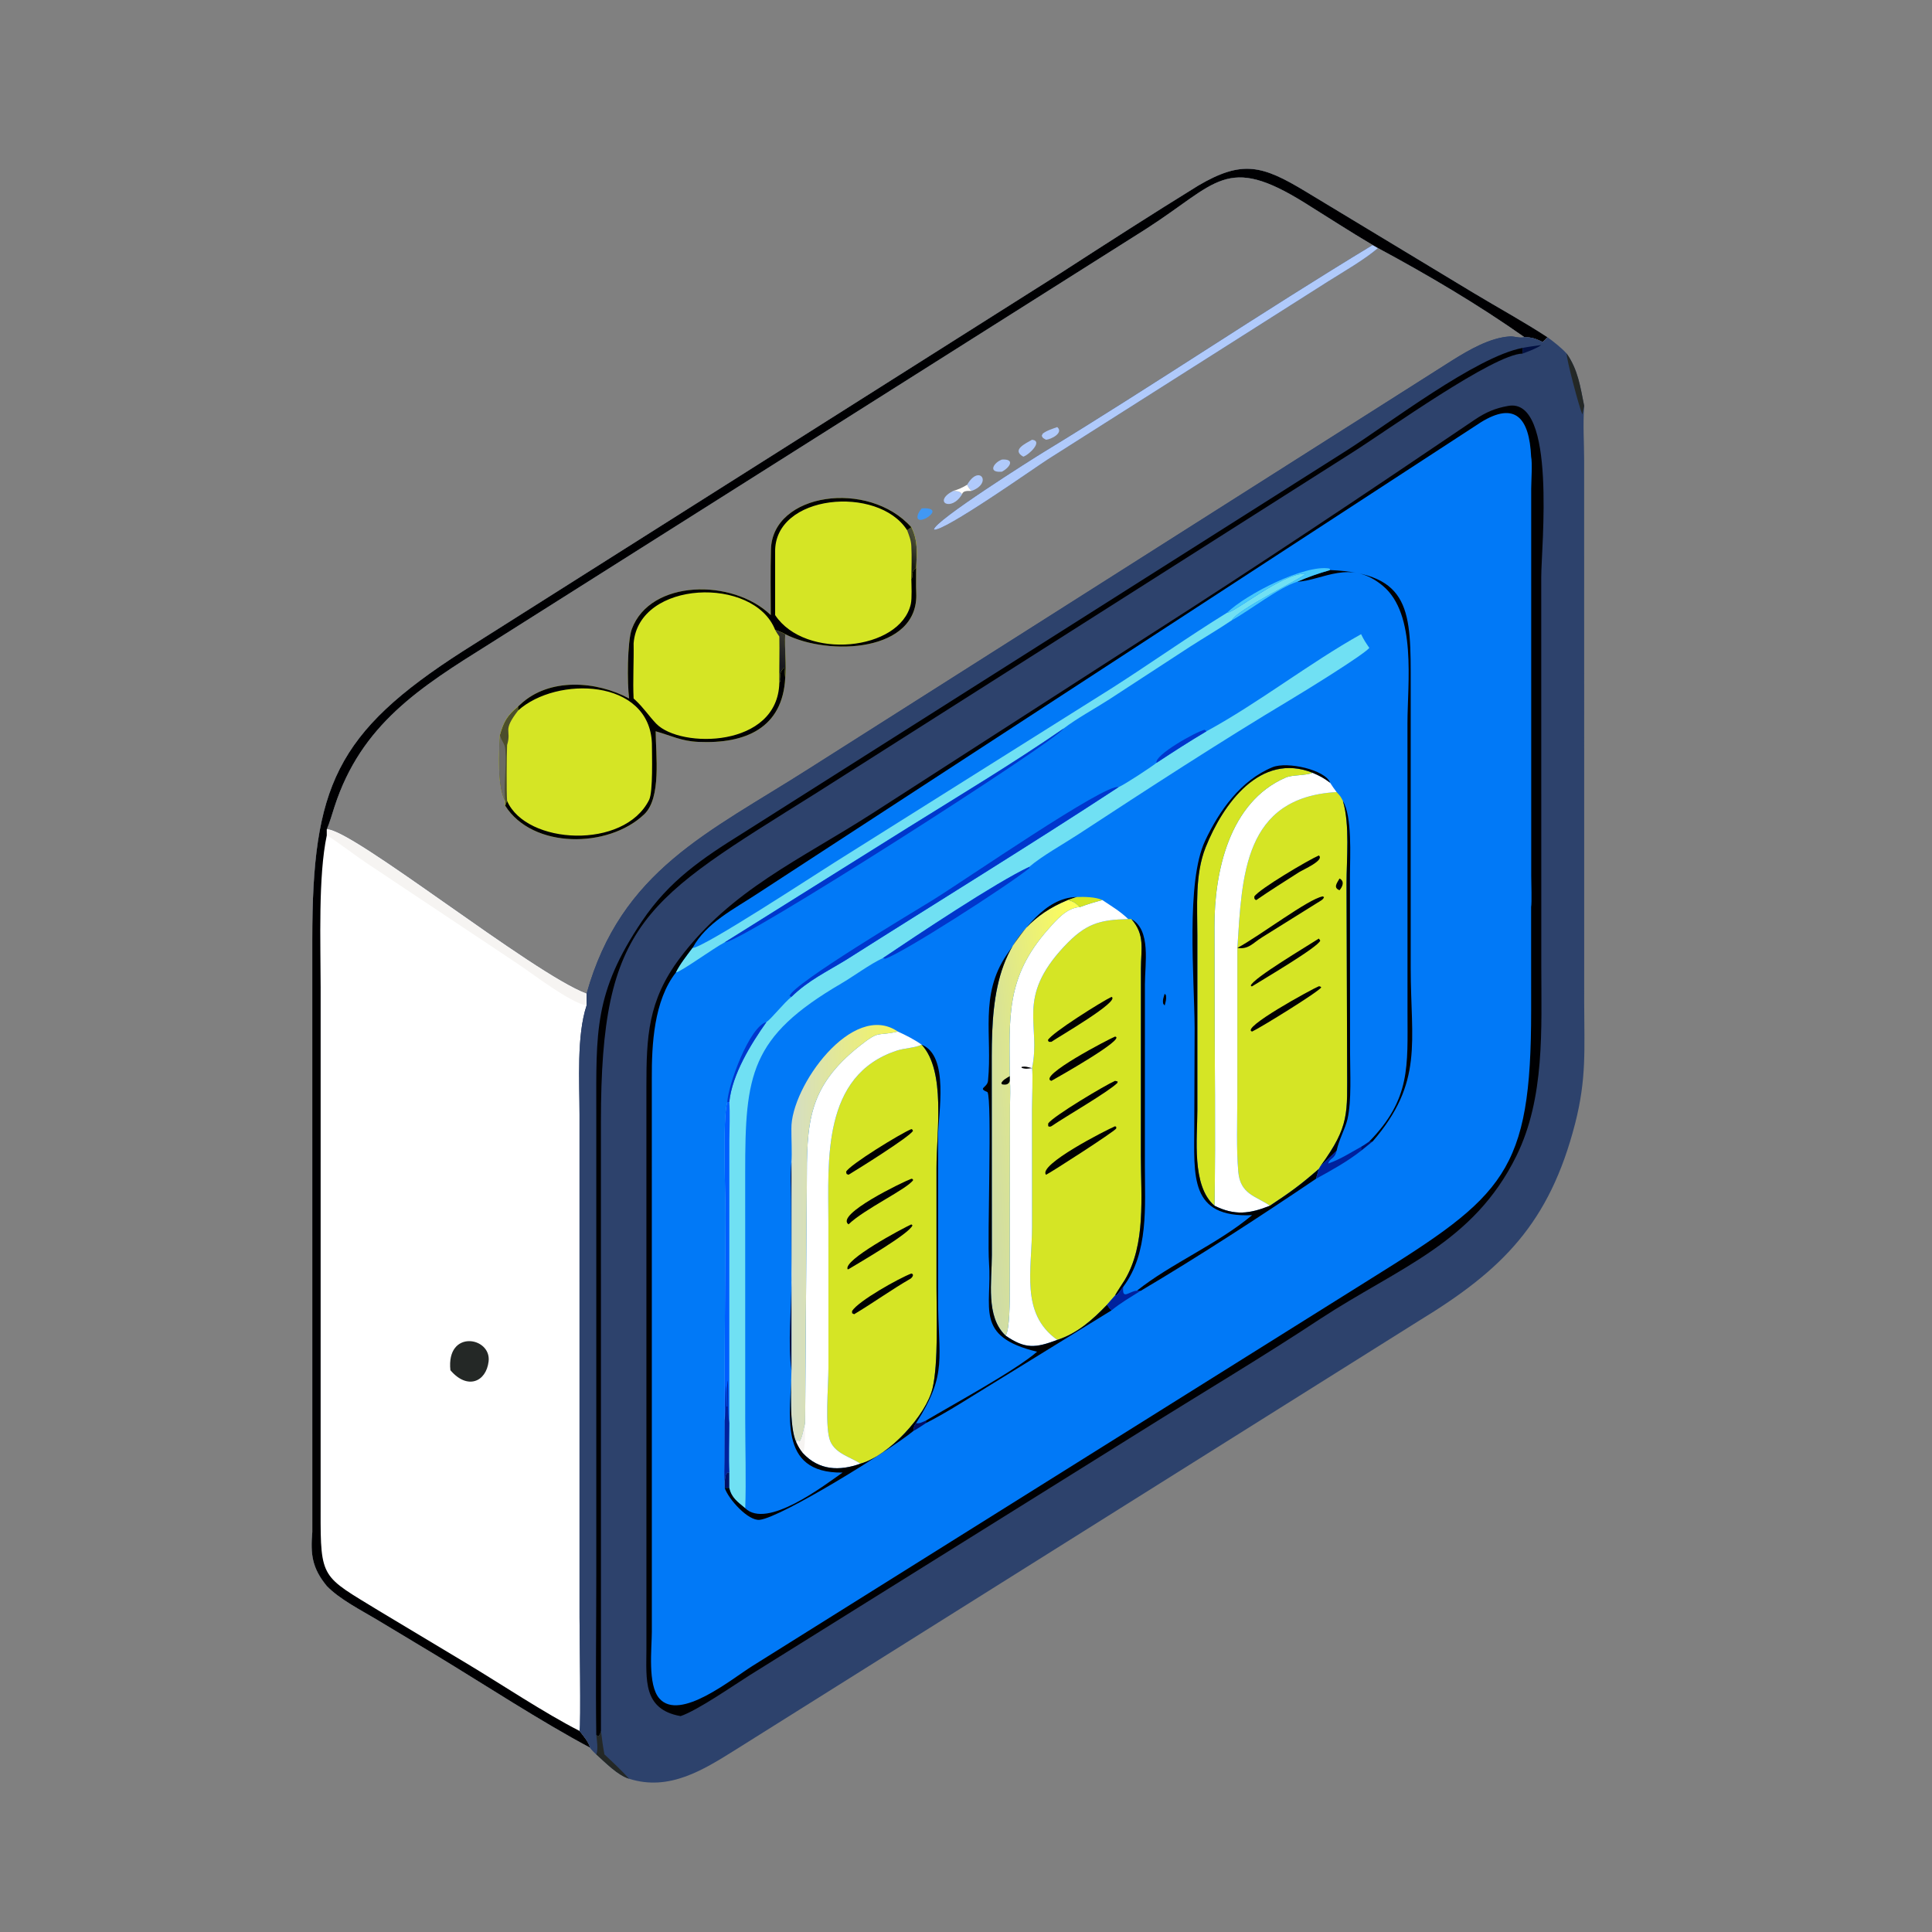 <svg width="110" height="110" viewBox="0 0 110 110" fill="none" xmlns="http://www.w3.org/2000/svg">
<rect x="0" y="0" width="110" height="110" fill="#808080" stroke="none"/>
<path d="M17.781 87.222L17.78 53.492C17.78 44.813 19.096 41.72 26.387 37.055L60.408 15.534C62.992 13.862 65.607 12.182 68.226 10.565C70.731 9.094 71.872 9.411 74.339 10.904L83.904 16.681C85.293 17.517 86.752 18.314 88.107 19.199C88.457 19.453 88.91 19.811 89.201 20.131C89.851 21.063 89.972 22.012 90.196 23.11C90.12 24.293 90.193 25.086 90.195 26.239L90.198 57.179C90.201 59.734 90.337 61.412 89.682 63.964C88.217 69.667 85.512 72.323 80.804 75.191L41.917 99.6C40.073 100.752 38.117 102.006 35.821 101.275C35.167 101.08 34.464 100.348 33.95 99.888C33.807 99.749 33.717 99.667 33.599 99.508C30.794 98.013 27.6 95.923 24.827 94.242L21.497 92.239C20.567 91.682 19.339 91.06 18.608 90.304C17.765 89.276 17.672 88.499 17.781 87.222ZM33.397 56.576C35.361 49.544 40.356 47.402 46.041 43.776L82.703 20.506C83.654 19.913 84.84 19.224 85.965 19.155C86.232 19.139 86.484 19.266 86.797 19.199C84.159 17.342 81.301 15.655 78.456 14.125C77.683 14.787 76.499 15.468 75.609 16.027L59.665 26.15C59.042 26.541 53.679 30.334 53.17 30.149C53.192 29.653 58.85 26.085 59.444 25.724C65.734 21.893 71.851 17.761 78.153 13.95C76.865 13.19 75.569 12.347 74.295 11.554C69.801 8.756 69.325 10.421 65.249 13.037L27.836 36.683C23.927 39.128 20.562 41.246 19.044 45.937C18.924 46.307 18.76 46.875 18.608 47.218C20.044 47.176 30.321 55.428 33.397 56.576Z" fill="#2D426C"/>
<path d="M43.884 35.02C43.88 33.786 43.864 32.551 43.895 31.289C43.975 28.055 49.453 27.289 51.889 30.021C52.268 30.775 52.211 31.495 52.16 32.318C52.164 32.785 52.145 33.302 52.167 33.75C52.331 37.134 47.19 37.373 44.707 36.107C44.661 36.907 44.781 37.877 44.707 38.595C44.561 41.45 42.445 42.362 39.764 42.24C38.781 42.196 38.211 41.883 37.331 41.636C37.337 42.969 37.666 45.422 36.68 46.363C34.63 48.32 30.316 48.337 28.763 45.87V45.602C28.306 44.894 28.404 42.737 28.465 41.845C28.678 41.079 28.895 40.726 29.5 40.226C29.515 40.211 29.53 40.196 29.546 40.182L29.624 40.109C31.276 38.561 33.966 38.768 35.822 39.77C35.706 38.93 35.712 36.519 35.973 35.817C37.027 32.985 41.71 32.927 43.884 35.02Z" fill="#D5E525"/>
<path d="M29.499 40.454C31.696 38.479 36.981 38.632 37.117 42.328C36.693 42.531 36.314 43.091 35.938 43.386C33.773 45.08 30.58 44.502 28.873 42.418C29.147 41.522 28.568 41.662 29.499 40.454Z" fill="#D5E525"/>
<path d="M36.075 36.629C36.36 33.023 42.925 32.788 44.133 35.862C44.218 36.01 44.269 36.101 44.373 36.24C44.102 39.577 36.763 39.418 36.075 36.629Z" fill="#D5E525"/>
<path d="M29.5 40.227C29.499 40.27 29.494 40.417 29.5 40.454C28.569 41.662 29.147 41.521 28.873 42.417C30.58 44.502 33.773 45.079 35.939 43.385C36.315 43.091 36.693 42.531 37.117 42.327C37.119 43.008 37.187 45.079 36.958 45.54C35.542 48.393 29.959 48.1 28.873 45.602L28.763 45.871V45.602C28.306 44.895 28.404 42.737 28.465 41.845C28.678 41.079 28.895 40.726 29.5 40.227Z" fill="#D5E525"/>
<path d="M29.5 40.227C29.499 40.27 29.494 40.417 29.5 40.454C28.569 41.662 29.147 41.521 28.873 42.417C28.847 42.952 28.832 45.15 28.873 45.602L28.763 45.871V45.602C28.306 44.895 28.404 42.737 28.465 41.845C28.678 41.079 28.895 40.726 29.5 40.227Z" fill="#4C4E2B"/>
<path d="M28.465 41.846C28.549 42.231 28.745 42.303 28.771 42.673L28.779 42.775C28.84 43.663 28.674 44.757 28.763 45.603C28.306 44.895 28.404 42.737 28.465 41.846Z" fill="#6A6A64"/>
<path d="M44.133 31.444C44.056 28.136 49.996 27.603 51.647 30.186C51.763 30.508 51.874 30.758 51.888 31.101C51.075 33.448 46.989 34.122 45.181 32.611C44.777 32.274 44.51 31.811 44.133 31.444Z" fill="#D5E525"/>
<path d="M51.888 30.021C52.267 30.775 52.21 31.495 52.16 32.318C51.774 32.669 52.054 32.758 51.888 32.96C51.894 33.293 51.93 34.075 51.858 34.391C51.247 37.069 45.84 37.601 44.133 35.02V31.445C44.51 31.811 44.777 32.274 45.181 32.611C46.99 34.122 51.075 33.448 51.888 31.102C51.875 30.758 51.764 30.508 51.647 30.186L51.888 30.021Z" fill="#D5E525"/>
<path d="M51.888 30.021C52.267 30.775 52.21 31.495 52.16 32.318C51.774 32.669 52.054 32.758 51.888 32.96C51.897 32.356 51.919 31.7 51.888 31.102C51.875 30.758 51.764 30.508 51.648 30.186L51.888 30.021Z" fill="url(#paint0_linear_11910_33097)"/>
<path d="M43.884 35.02C43.88 33.786 43.864 32.551 43.895 31.289C43.975 28.055 49.453 27.289 51.888 30.021L51.647 30.186C49.996 27.603 44.056 28.136 44.133 31.445V35.02C45.84 37.601 51.247 37.069 51.858 34.391C51.93 34.075 51.894 33.293 51.888 32.96C52.054 32.758 51.774 32.669 52.16 32.318C52.164 32.785 52.145 33.302 52.166 33.75C52.33 37.134 47.189 37.373 44.707 36.107C44.533 36.003 44.324 35.935 44.133 35.863C42.925 32.789 36.359 33.024 36.075 36.629C36.095 37.635 36.025 38.8 36.075 39.77L36.151 39.839C36.654 40.303 36.954 40.779 37.363 41.203C38.742 42.63 44.286 42.585 44.372 38.873C44.567 38.626 44.234 38.442 44.611 38.044L44.66 38.059L44.707 38.595C44.561 41.45 42.445 42.362 39.763 42.24C38.781 42.196 38.21 41.883 37.331 41.636C37.337 42.969 37.665 45.422 36.679 46.363C34.629 48.32 30.315 48.337 28.763 45.87L28.873 45.602C29.959 48.1 35.541 48.392 36.958 45.54C37.187 45.078 37.119 43.007 37.117 42.327C36.981 38.631 31.696 38.478 29.499 40.453C29.494 40.417 29.499 40.269 29.499 40.226C29.515 40.211 29.53 40.196 29.545 40.182L29.624 40.109C31.276 38.561 33.965 38.768 35.821 39.77C35.705 38.93 35.712 36.519 35.973 35.817C37.026 32.985 41.71 32.927 43.884 35.02Z" fill="#000002"/>
<path d="M44.133 35.863C44.324 35.935 44.533 36.003 44.707 36.107C44.66 36.907 44.781 37.877 44.707 38.596L44.66 38.059L44.611 38.045C44.234 38.443 44.567 38.626 44.372 38.873C44.363 38.014 44.389 37.076 44.372 36.241C44.269 36.102 44.218 36.011 44.133 35.863Z" fill="url(#paint1_linear_11910_33097)"/>
<path d="M58.76 25.037C59.412 25.107 58.576 25.91 58.261 26C57.581 25.619 58.374 25.261 58.76 25.037Z" fill="#B0CAFB"/>
<path d="M54.265 27.951C54.505 27.972 54.62 27.945 54.779 28.136C54.174 29.169 53.081 28.576 54.265 27.951Z" fill="#B0CAFB"/>
<path d="M57.046 26.165C57.811 26.118 57.499 26.616 57.046 26.856L56.952 26.861C56.26 26.889 56.575 26.34 57.046 26.165Z" fill="#B0CAFB"/>
<path d="M55.065 27.6C55.765 26.391 56.529 27.522 55.311 27.952C55.164 27.791 55.162 27.793 55.065 27.6Z" fill="#B0CAFB"/>
<path d="M52.474 28.947C53.158 28.891 53.327 29.146 52.719 29.509C52.124 29.788 52.125 29.362 52.474 28.947Z" fill="#4198F3"/>
<path d="M60.194 24.316C60.578 24.639 59.849 25.019 59.555 25.037C59.375 24.926 59.385 24.971 59.312 24.811L59.367 24.692C59.588 24.513 59.919 24.418 60.194 24.316Z" fill="#B0CAFB"/>
<path d="M54.266 27.951C54.561 27.872 54.806 27.759 55.066 27.6C55.162 27.793 55.164 27.79 55.312 27.951C55.129 27.956 54.834 27.916 54.779 28.135C54.62 27.944 54.505 27.972 54.266 27.951Z" fill="white"/>
<path d="M78.154 13.951L78.457 14.127C77.684 14.788 76.499 15.47 75.61 16.029L59.666 26.151C59.042 26.543 53.68 30.335 53.171 30.151C53.193 29.655 58.851 26.087 59.445 25.726C65.735 21.895 71.852 17.762 78.154 13.951Z" fill="#B0CAFB"/>
<path d="M17.781 87.222L17.78 53.492C17.78 44.813 19.096 41.72 26.387 37.055L60.408 15.534C62.992 13.862 65.607 12.182 68.226 10.565C70.731 9.094 71.872 9.411 74.339 10.904L83.904 16.681C85.293 17.517 86.752 18.314 88.107 19.199C88.018 19.293 87.932 19.399 87.826 19.469C87.437 19.287 87.227 19.2 86.797 19.199C84.159 17.342 81.301 15.655 78.456 14.125L78.153 13.95C76.865 13.19 75.569 12.347 74.295 11.554C69.801 8.756 69.325 10.421 65.249 13.037L27.836 36.683C23.927 39.128 20.562 41.246 19.044 45.937C18.924 46.307 18.76 46.875 18.608 47.218C20.044 47.176 30.321 55.428 33.397 56.576V57.248C32.825 58.969 32.995 61.593 32.996 63.455L32.996 92.106C32.996 92.798 33.081 98.266 32.997 98.552C33.203 98.816 33.521 99.185 33.599 99.508C30.794 98.013 27.6 95.923 24.827 94.242L21.497 92.239C20.567 91.682 19.339 91.06 18.608 90.304C17.765 89.276 17.672 88.499 17.781 87.222Z" fill="white"/>
<path d="M17.781 87.222L17.78 53.492C17.78 44.813 19.096 41.72 26.387 37.055L60.408 15.534C62.992 13.862 65.607 12.182 68.226 10.565C70.731 9.094 71.872 9.411 74.339 10.904L83.904 16.681C85.293 17.517 86.752 18.314 88.107 19.199C88.018 19.293 87.932 19.399 87.826 19.469C87.437 19.287 87.227 19.2 86.797 19.199C84.159 17.342 81.301 15.655 78.456 14.125L78.153 13.95C76.865 13.19 75.569 12.347 74.295 11.554C69.801 8.756 69.325 10.421 65.249 13.037L27.836 36.683C23.927 39.128 20.562 41.246 19.044 45.937C18.924 46.307 18.76 46.875 18.608 47.218V47.554C18.111 49.864 18.255 53.688 18.256 56.206L18.255 86.035C18.244 89.93 18.327 89.723 21.551 91.697L26.536 94.688C28.514 95.873 31.009 97.541 32.997 98.552C33.203 98.816 33.521 99.185 33.599 99.508C30.794 98.013 27.6 95.923 24.827 94.242L21.497 92.239C20.567 91.682 19.339 91.06 18.608 90.304C17.765 89.276 17.672 88.499 17.781 87.222Z" fill="#000002"/>
<path d="M18.608 47.219C20.044 47.177 30.321 55.429 33.398 56.577V57.249C32.431 57.078 30.298 55.415 29.397 54.822L20.894 49.154C20.118 48.636 19.389 48.049 18.608 47.555V47.219Z" fill="#F6F4F2"/>
<path d="M25.644 78.014C25.396 75.669 27.987 76.113 27.819 77.515C27.68 78.683 26.606 79.147 25.644 78.014Z" fill="#242826"/>
<path d="M86.797 19.199C87.227 19.2 87.437 19.287 87.826 19.469L87.753 19.645C87.449 19.69 86.978 19.746 86.691 19.809C84.044 20.303 79.051 24.142 76.65 25.663L42.288 47.436C39.979 48.878 38.109 50.13 36.546 52.456C33.813 56.521 33.948 58.749 33.949 63.366L33.95 89.715C33.949 92.702 33.907 95.802 33.95 98.777C33.982 99.112 34.069 99.593 33.95 99.889C33.807 99.749 33.717 99.668 33.598 99.508C33.521 99.186 33.203 98.816 32.997 98.552C33.081 98.266 32.996 92.799 32.996 92.106L32.995 63.456C32.995 61.594 32.825 58.969 33.397 57.249V56.576C35.361 49.544 40.356 47.403 46.041 43.776L82.703 20.506C83.654 19.913 84.84 19.225 85.964 19.156C86.231 19.139 86.484 19.266 86.797 19.199Z" fill="#2D426C"/>
<path d="M33.95 98.777C33.907 95.802 33.95 92.701 33.95 89.715L33.95 63.365C33.948 58.748 33.813 56.52 36.546 52.456C38.109 50.13 39.979 48.877 42.288 47.436L76.65 25.663C79.051 24.141 84.044 20.302 86.691 19.809V20.131C85.045 20.157 78.959 24.523 76.997 25.763L46.491 45.143C36.706 51.277 34.214 52.427 34.214 63.875L34.216 98.552C34.165 98.698 34.12 98.958 33.95 98.777Z" fill="#000002"/>
<path d="M33.951 98.777C34.121 98.959 34.166 98.698 34.217 98.553C34.274 99.016 34.325 99.429 34.415 99.889C34.904 100.343 35.372 100.789 35.822 101.275C35.168 101.081 34.465 100.349 33.951 99.889C34.07 99.593 33.983 99.112 33.951 98.777Z" fill="#242826"/>
<path d="M89.201 20.131C89.851 21.063 89.972 22.012 90.196 23.11L90.101 23.575L90.079 23.561C89.913 23.198 89.162 20.367 89.201 20.131Z" fill="#242826"/>
<path d="M87.754 19.645C87.478 19.843 87.017 20.01 86.691 20.131V19.809C86.978 19.746 87.45 19.69 87.754 19.645Z" fill="#021041"/>
<path d="M85.869 23.111C88.638 22.604 87.752 31.191 87.752 32.851L87.755 54.992C87.756 58.568 87.972 62.498 86.336 65.817C83.888 70.785 79.635 72.167 75.18 75.084C71.804 77.313 68.33 79.372 64.905 81.52L42.7 95.37C41.755 95.965 39.713 97.384 38.752 97.708L38.733 97.705C36.583 97.318 36.804 95.594 36.804 93.901L36.803 61.875C36.804 59.04 36.885 56.981 38.697 54.566C41.631 50.656 45.537 48.962 49.677 46.303L65.367 36.202C71.562 32.244 77.886 28.013 83.965 23.896C84.581 23.479 85.136 23.238 85.869 23.111Z" fill="#000002"/>
<path d="M39.431 53.972C40.218 52.531 41.776 51.771 43.104 50.894L84.305 24.049C86.268 22.833 87.074 23.797 87.176 26C87.252 26.369 87.184 27.367 87.18 27.821L87.182 49.893C87.183 50.212 87.221 51.403 87.176 51.644L87.177 57.53C87.18 66.767 85.646 68.075 78.043 72.81L42.851 94.846C41.687 95.568 38.711 98.038 37.541 96.703C36.863 95.929 37.111 93.867 37.113 92.892L37.111 61.398C37.104 59.475 37.226 56.971 38.485 55.368C38.717 54.894 39.113 54.397 39.431 53.972Z" fill="#0179F7"/>
<path d="M64.238 52.328H64.415C65.205 53.226 64.963 54.01 64.96 55.156L64.957 65.81C64.957 68.132 65.257 70.849 64.033 72.886C63.925 73.066 63.549 73.613 63.488 73.76L63.031 74.283C62.212 75.137 61.345 75.913 60.195 76.289C58.082 74.775 58.758 72.337 58.759 69.844L58.755 63.157C58.755 62.704 58.821 61.139 58.761 60.816C59.29 58.337 57.819 56.853 60.58 53.898C61.804 52.587 62.59 52.368 64.238 52.328Z" fill="#D5E525"/>
<path d="M63.487 64.125L63.553 64.155L63.554 64.253C63.393 64.464 59.836 66.757 59.555 66.887C59.086 66.326 62.94 64.359 63.487 64.125Z" fill="#000002"/>
<path d="M63.487 61.539L63.636 61.575L63.621 61.656C63.084 62.182 60.701 63.551 59.86 64.124C59.742 64.161 59.802 64.16 59.68 64.124L59.678 63.967C59.951 63.554 62.941 61.775 63.487 61.539Z" fill="#000002"/>
<path d="M63.487 59.018C64.171 59.112 60.198 61.351 59.86 61.54C59.04 61.288 63.152 59.151 63.487 59.018Z" fill="#000002"/>
<path d="M63.287 56.758C63.814 56.989 60.275 59.03 59.86 59.318L59.712 59.316L59.663 59.222C59.85 58.825 62.754 57.008 63.287 56.758Z" fill="#000002"/>
<path d="M52.475 59.48C53.861 60.988 53.319 64.424 53.32 66.5L53.321 73.364C53.321 74.868 53.428 77.616 53.099 79.026C52.732 80.596 50.602 82.878 48.994 83.334C48.416 82.955 47.59 82.77 47.281 82.077C46.947 81.326 47.169 78.882 47.168 77.893L47.166 69.59C47.166 66.113 46.77 61.225 51.066 59.816C51.502 59.674 52.17 59.652 52.475 59.48Z" fill="#D5E525"/>
<path d="M51.888 64.287C51.964 64.315 51.925 64.29 51.982 64.389C51.738 64.763 48.836 66.572 48.312 66.886L48.202 66.842L48.174 66.715C48.356 66.328 51.299 64.521 51.888 64.287Z" fill="#000002"/>
<path d="M51.888 69.711C51.91 69.73 51.931 69.749 51.953 69.768C51.765 70.249 48.963 71.868 48.312 72.262L48.261 72.269C47.993 71.746 51.379 69.943 51.888 69.711Z" fill="#000002"/>
<path d="M51.888 67.115C51.969 67.124 51.93 67.108 51.995 67.185C51.657 67.697 49.206 68.838 48.312 69.71C47.522 69.161 51.438 67.277 51.888 67.115Z" fill="#000002"/>
<path d="M51.889 72.508C52.077 72.55 51.934 72.749 51.827 72.811C50.743 73.436 49.7 74.191 48.632 74.826C48.6 74.819 48.547 74.784 48.515 74.766L48.513 74.644C48.872 74.068 51.183 72.777 51.889 72.508Z" fill="#000002"/>
<path d="M76.1 45.096C76.296 45.307 76.331 45.346 76.459 45.601C76.866 46.953 76.664 48.918 76.666 50.353L76.7 60.706C76.7 63.406 76.855 64.087 75.197 66.374C75.185 66.393 75.094 66.535 75.089 66.552C74.012 67.488 73.482 67.865 72.302 68.648C71.526 68.097 70.612 68.013 70.502 66.704C70.388 65.338 70.447 63.926 70.448 62.549L70.45 53.972C70.72 49.861 70.808 45.397 76.1 45.096Z" fill="#D5E525"/>
<path d="M70.449 53.972C71.744 53.274 74.502 51.171 75.313 51.037L75.383 51.076C75.353 51.216 75.163 51.302 75.016 51.395L71.862 53.363C71.324 53.696 71.095 54.068 70.449 53.972Z" fill="#000002"/>
<path d="M75.088 56.154C75.184 56.162 75.137 56.147 75.227 56.213C75.133 56.437 71.74 58.529 71.29 58.732C70.586 58.555 74.712 56.306 75.088 56.154Z" fill="#000002"/>
<path d="M75.089 48.707C75.434 48.977 74.186 49.517 73.963 49.659C73.146 50.183 72.325 50.694 71.526 51.247C71.468 51.231 71.508 51.246 71.422 51.172L71.414 51.046C71.68 50.624 74.516 48.952 75.089 48.707Z" fill="#000002"/>
<path d="M75.089 53.438L75.17 53.551C75.077 53.911 71.883 55.783 71.29 56.156L71.258 56.16L71.213 56.113C71.359 55.684 74.413 53.88 75.089 53.438Z" fill="#000002"/>
<path d="M76.267 50.018C76.565 50.172 76.451 50.467 76.267 50.686C75.895 50.539 76.119 50.285 76.267 50.018Z" fill="#000002"/>
<path d="M68.692 41.636C71.65 40.028 74.521 37.773 77.495 36.107C77.654 36.438 77.758 36.588 77.964 36.89C77.592 37.316 74.243 39.378 73.454 39.849C69.479 42.227 65.285 44.956 61.382 47.511C60.552 48.054 59.333 48.729 58.598 49.358C56.652 50.276 52.228 53.233 50.276 54.545C49.522 54.898 48.612 55.579 47.883 56.006C42.694 59.039 42.426 61.199 42.428 66.76L42.43 80.816C42.431 82.414 42.486 84.309 42.431 85.875C41.998 85.51 41.64 85.278 41.522 84.712H41.259V84.349C41.227 84.134 41.249 83.426 41.251 83.177L41.259 80.881C41.216 79.863 41.257 78.521 41.257 77.472L41.308 69.287C41.315 68.166 41.121 63.649 41.411 62.745H41.522C41.688 61.171 42.746 59.453 43.639 58.191C43.913 58.013 44.622 57.106 45.06 56.758C46.037 55.804 47.081 55.327 48.22 54.622C53.347 51.369 58.625 48.132 63.691 44.815C64.055 44.655 65.514 43.694 65.847 43.435C66.799 42.807 67.711 42.219 68.692 41.636Z" fill="#70E0F3"/>
<path d="M41.411 62.744H41.522C41.569 63.324 41.531 64.326 41.526 64.941L41.522 81.024C41.521 81.86 41.481 83.036 41.522 83.842L41.408 83.837C41.275 83.99 41.295 84.114 41.259 84.348C41.227 84.133 41.249 83.425 41.251 83.176L41.259 80.88C41.216 79.862 41.257 78.52 41.257 77.471L41.308 69.287C41.315 68.165 41.121 63.648 41.411 62.744Z" fill="#005DFF"/>
<path d="M41.26 80.88L41.267 80.816C41.322 80.324 41.28 79.175 41.341 78.868L41.372 80.084L41.412 80.081C41.411 79.847 41.371 78.72 41.436 78.603C41.481 79.252 41.428 80.484 41.522 81.024C41.521 81.86 41.482 83.036 41.522 83.842L41.409 83.837C41.275 83.99 41.296 84.114 41.26 84.348C41.227 84.133 41.249 83.425 41.251 83.177L41.26 80.88Z" fill="#00219D"/>
<path d="M41.26 84.349C41.296 84.115 41.276 83.991 41.409 83.838L41.522 83.843V84.712H41.26V84.349Z" fill="#010F67"/>
<path d="M69.15 68.65C69.216 64.5 69.153 60.145 69.152 55.981L69.146 52.768C69.136 49.657 69.977 45.673 73.195 44.275C73.594 44.102 74.271 44.176 74.743 44.002C75.119 44.164 75.405 44.311 75.732 44.568C75.856 44.766 75.96 44.91 76.101 45.097C70.808 45.399 70.72 49.862 70.45 53.973L70.448 62.551C70.447 63.927 70.388 65.34 70.502 66.706C70.612 68.014 71.526 68.098 72.303 68.65C71.147 69.11 70.306 69.22 69.15 68.65Z" fill="white"/>
<path d="M62.765 51.246C63.313 51.615 63.761 51.87 64.238 52.328C62.589 52.368 61.803 52.587 60.579 53.897C57.818 56.853 59.289 58.337 58.76 60.815C58.821 61.139 58.755 62.704 58.755 63.156L58.759 69.844C58.757 72.337 58.081 74.775 60.194 76.288C58.958 76.748 58.382 76.822 57.253 76.044C57.497 75.734 57.491 73.975 57.491 73.498L57.505 62.936C57.509 62.637 57.538 61.794 57.492 61.539V61.268C57.478 57.92 57.248 55.66 59.679 52.909C60.163 52.362 60.736 51.683 61.487 51.644C61.958 51.469 62.278 51.373 62.765 51.246Z" fill="white"/>
<path d="M58.761 60.816C58.525 60.841 58.382 60.878 58.164 60.796L58.164 60.746C58.387 60.697 58.537 60.76 58.761 60.816Z" fill="#000002"/>
<path d="M45.841 81.024L45.937 67.46C45.935 63.968 45.96 61.906 48.963 59.537C50.134 58.613 49.896 59.023 51.118 58.732C51.555 58.928 52.087 59.2 52.474 59.48C52.17 59.651 51.502 59.673 51.066 59.816C46.769 61.225 47.166 66.113 47.166 69.59L47.168 77.893C47.169 78.882 46.947 81.326 47.281 82.077C47.59 82.77 48.416 82.955 48.994 83.334C47.79 83.768 46.629 83.719 45.715 82.738C45.522 82.492 45.479 82.409 45.339 82.127C45.35 82.105 45.403 81.985 45.419 81.974L45.513 82.081C45.676 81.918 45.763 81.321 45.841 81.024Z" fill="white"/>
<path d="M45.339 82.126C45.35 82.104 45.403 81.984 45.419 81.973L45.513 82.08C45.676 81.917 45.763 81.32 45.841 81.023C45.835 81.452 45.865 82.385 45.715 82.737C45.522 82.491 45.479 82.408 45.339 82.126Z" fill="#F6F4F2"/>
<path d="M57.253 76.044C56.111 74.962 56.471 72.974 56.47 71.457L56.465 60.138C56.473 56.54 56.823 52.866 60.785 51.246C61.125 51.314 61.228 51.407 61.488 51.644C60.736 51.683 60.163 52.362 59.68 52.909C57.248 55.66 57.478 57.92 57.492 61.268V61.539C57.539 61.794 57.509 62.637 57.505 62.936L57.492 73.498C57.491 73.975 57.498 75.734 57.253 76.044Z" fill="url(#paint2_linear_11910_33097)"/>
<path d="M57.492 61.54C57.441 61.758 57.251 61.776 57.051 61.738L57.012 61.667C57.094 61.484 57.314 61.382 57.492 61.27V61.54Z" fill="#000002"/>
<path d="M69.15 68.649C67.831 67.519 68.173 64.777 68.172 63.229L68.172 53.255C68.173 51.615 68.029 49.788 68.643 48.247C69.628 45.776 71.759 42.807 74.743 44.001C74.271 44.176 73.594 44.101 73.195 44.275C69.977 45.672 69.136 49.657 69.145 52.768L69.152 55.981C69.152 60.144 69.216 64.5 69.15 68.649Z" fill="#D5E525"/>
<path d="M45.061 66.171C45.099 65.662 45.054 64.808 45.058 64.265C45.02 61.885 48.544 56.965 51.119 58.733C49.896 59.023 50.135 58.613 48.963 59.538C45.961 61.906 45.936 63.968 45.937 67.461L45.842 81.025C45.763 81.321 45.676 81.918 45.513 82.081L45.419 81.975C45.403 81.985 45.35 82.105 45.339 82.127C44.913 81.217 45.056 78.923 45.061 77.821V66.171Z" fill="url(#paint3_linear_11910_33097)"/>
<path d="M69.861 34.888C70.311 34.878 73.028 32.617 74.329 32.665C74.311 32.843 70.484 34.662 70.138 35.313C69.376 35.827 68.53 36.322 67.75 36.824L63.156 39.819C62.331 40.352 61.324 40.891 60.559 41.478C57.584 43.525 54.747 45.22 51.705 47.117L41.26 53.654C40.64 53.972 38.814 55.307 38.485 55.37C38.717 54.896 39.114 54.399 39.431 53.973C40.032 53.982 46.503 49.735 47.535 49.092L63.349 39.151C65.517 37.766 67.663 36.243 69.861 34.888Z" fill="#70E0F3"/>
<path d="M71.29 69.186C67.706 69.344 67.995 66.978 67.998 64.067L68.017 58.54C68.002 55.65 67.511 50.212 68.614 47.869C69.417 46.161 70.644 44.423 72.454 43.681C73.285 43.34 75.473 43.831 75.731 44.567C75.404 44.311 75.118 44.164 74.742 44.002C71.759 42.807 69.627 45.777 68.643 48.248C68.029 49.789 68.173 51.616 68.172 53.255L68.172 63.229C68.173 64.778 67.831 67.52 69.15 68.65C70.305 69.22 71.147 69.109 72.302 68.65C73.482 67.867 74.012 67.489 75.088 66.553L74.925 67.117C71.765 69.254 68.205 71.567 64.956 73.488H64.731C66.637 71.96 69.295 70.852 71.29 69.186Z" fill="#000002"/>
<path d="M59.048 76.962C55.438 76.09 56.498 74.448 56.31 71.889C56.207 70.472 56.491 62.657 56.225 62.181C55.64 61.944 56.212 61.943 56.254 61.534C56.51 58.948 55.756 56.665 57.313 54.366C58.193 53.066 59.488 51.1 61.304 51.072L60.785 51.248C56.823 52.868 56.473 56.542 56.465 60.14L56.471 71.459C56.471 72.975 56.111 74.964 57.254 76.045C58.382 76.824 58.959 76.75 60.195 76.29C61.345 75.914 62.212 75.138 63.031 74.284C63.127 74.433 63.151 74.484 63.287 74.605L56.471 78.806C55.247 79.547 53.987 80.381 52.72 81.025V80.881C54.206 79.994 57.824 78.028 59.048 76.962Z" fill="#000002"/>
<path d="M75.732 32.457C80.365 32.65 80.324 34.812 80.32 39.013L80.32 55.117C80.321 59.327 81.068 61.613 78.153 64.989H77.964C80.329 62.563 80.138 60.702 80.137 57.633L80.135 41.186C80.136 38.885 80.671 34.97 78.734 33.355C76.868 31.8 75.361 33.037 73.853 33.123C74.466 32.854 75.089 32.639 75.732 32.457Z" fill="#000002"/>
<path d="M52.475 59.48C54.066 60.109 53.417 63.405 53.41 64.706L53.409 73.919C53.408 77.333 53.983 78.183 52.16 81.025C52.026 81.188 52.034 81.264 52.004 81.473C50.692 82.558 44.483 86.401 43.253 86.532C42.605 86.61 41.47 85.354 41.26 84.711H41.522C41.64 85.277 41.998 85.51 42.431 85.874C43.665 87.062 46.832 84.645 47.973 83.842C44.204 83.895 45.052 80.42 45.061 78.015V77.821C45.056 78.923 44.913 81.217 45.339 82.127C45.48 82.409 45.522 82.492 45.715 82.738C46.63 83.719 47.79 83.768 48.994 83.334C50.602 82.878 52.732 80.596 53.099 79.026C53.428 77.616 53.321 74.868 53.322 73.364L53.321 66.5C53.319 64.424 53.862 60.988 52.475 59.48Z" fill="#000002"/>
<path d="M45.06 56.757L44.956 56.705C45.128 56.02 52.159 51.831 53.08 51.263C54.906 50.136 62.983 44.556 63.691 44.813C58.625 48.131 53.347 51.368 48.22 54.621C47.081 55.325 46.037 55.803 45.06 56.757Z" fill="#0036CC"/>
<path d="M60.559 41.477C60.272 42.112 42.035 53.772 41.26 53.653L51.705 47.116C54.747 45.219 57.584 43.524 60.559 41.477Z" fill="#0036CC"/>
<path d="M64.415 52.328C65.544 52.95 65.188 54.855 65.186 56.04L65.184 66.385C65.184 68.673 65.409 71.335 63.953 73.262C63.821 73.442 63.708 73.617 63.543 73.766L63.487 73.76C63.548 73.613 63.925 73.066 64.032 72.886C65.256 70.849 64.956 68.132 64.957 65.81L64.96 55.156C64.962 54.01 65.204 53.226 64.415 52.328Z" fill="#000002"/>
<path d="M76.458 45.602C76.992 46.495 76.867 48.721 76.86 49.815L76.867 59.941C76.868 61.053 76.96 62.673 76.721 63.714C76.595 64.26 76.244 64.849 76.1 65.519C75.94 65.663 75.285 66.321 75.196 66.374C76.854 64.087 76.7 63.406 76.7 60.707L76.666 50.353C76.663 48.919 76.866 46.953 76.458 45.602Z" fill="#000002"/>
<path d="M58.598 49.357L58.613 49.425C57.339 50.456 51.348 54.297 50.388 54.587L50.276 54.545C52.228 53.233 56.652 50.275 58.598 49.357Z" fill="#0036CC"/>
<path d="M69.861 34.887C70.956 33.827 74.296 32.123 75.697 32.37L75.732 32.457C75.089 32.638 74.466 32.854 73.854 33.123C72.813 33.448 71.163 34.751 70.138 35.313C70.484 34.661 74.311 32.842 74.33 32.664C73.028 32.616 70.311 34.877 69.861 34.887Z" fill="#45C8FB"/>
<path d="M76.101 65.519C75.997 66.01 75.698 65.929 75.621 66.249C76.331 65.997 76.837 65.659 77.496 65.295V65.519C76.681 66.154 75.827 66.623 74.926 67.116L75.089 66.553C75.094 66.536 75.185 66.394 75.197 66.375C75.286 66.322 75.941 65.664 76.101 65.519Z" fill="#00219D"/>
<path d="M45.061 66.17V77.82V78.014C44.844 76.531 45.062 74.465 45.063 72.883L45.038 68.301C45.035 67.484 44.98 67.008 45.061 66.17Z" fill="#021041"/>
<path d="M41.411 62.743C41.452 61.787 42.663 58.454 43.639 58.19C42.746 59.451 41.688 61.17 41.522 62.743H41.411Z" fill="#0036CC"/>
<path d="M63.487 73.76L63.543 73.766C63.708 73.617 63.821 73.442 63.953 73.262C63.866 74.069 64.311 73.496 64.732 73.487H64.957C64.362 73.862 63.834 74.158 63.287 74.604C63.151 74.483 63.127 74.432 63.03 74.283L63.487 73.76Z" fill="#00219D"/>
<path d="M65.847 43.434C65.71 42.991 68.143 41.634 68.589 41.549L68.692 41.636C67.711 42.218 66.799 42.806 65.847 43.434Z" fill="#0036CC"/>
<path d="M61.304 51.072C61.721 51.057 62.386 51.063 62.766 51.247C62.279 51.374 61.959 51.47 61.488 51.645C61.228 51.408 61.126 51.315 60.785 51.247L61.304 51.072Z" fill="#D5E525"/>
<path d="M52.72 80.881V81.025C52.506 81.165 52.225 81.361 52.004 81.473C52.034 81.264 52.026 81.189 52.16 81.025C52.34 81.073 52.541 80.957 52.72 80.881Z" fill="#010F67"/>
<path d="M77.964 64.988H78.153L77.495 65.519V65.294C77.658 65.204 77.81 65.094 77.964 64.988Z" fill="#010F67"/>
<path d="M66.312 56.576L66.387 56.669C66.414 56.915 66.374 57.002 66.312 57.249L66.229 57.149C66.183 56.933 66.249 56.795 66.312 56.576Z" fill="#000002"/>
<defs>
<linearGradient id="paint0_linear_11910_33097" x1="51.573" y1="31.476" x2="52.291" y2="31.075" gradientUnits="userSpaceOnUse">
<stop stop-color="#1B1D14"/>
<stop offset="1" stop-color="#4A4D37"/>
</linearGradient>
<linearGradient id="paint1_linear_11910_33097" x1="43.986" y1="37.476" x2="44.924" y2="36.356" gradientUnits="userSpaceOnUse">
<stop stop-color="#17181E"/>
<stop offset="1" stop-color="#36362D"/>
</linearGradient>
<linearGradient id="paint2_linear_11910_33097" x1="62.199" y1="63.349" x2="55.697" y2="63.878" gradientUnits="userSpaceOnUse">
<stop stop-color="#FFFF56"/>
<stop offset="1" stop-color="#CDDAA9"/>
</linearGradient>
<linearGradient id="paint3_linear_11910_33097" x1="50.856" y1="70.254" x2="45.077" y2="70.303" gradientUnits="userSpaceOnUse">
<stop stop-color="#F3F463"/>
<stop offset="1" stop-color="#D4DDC5"/>
</linearGradient>
</defs>
</svg>
